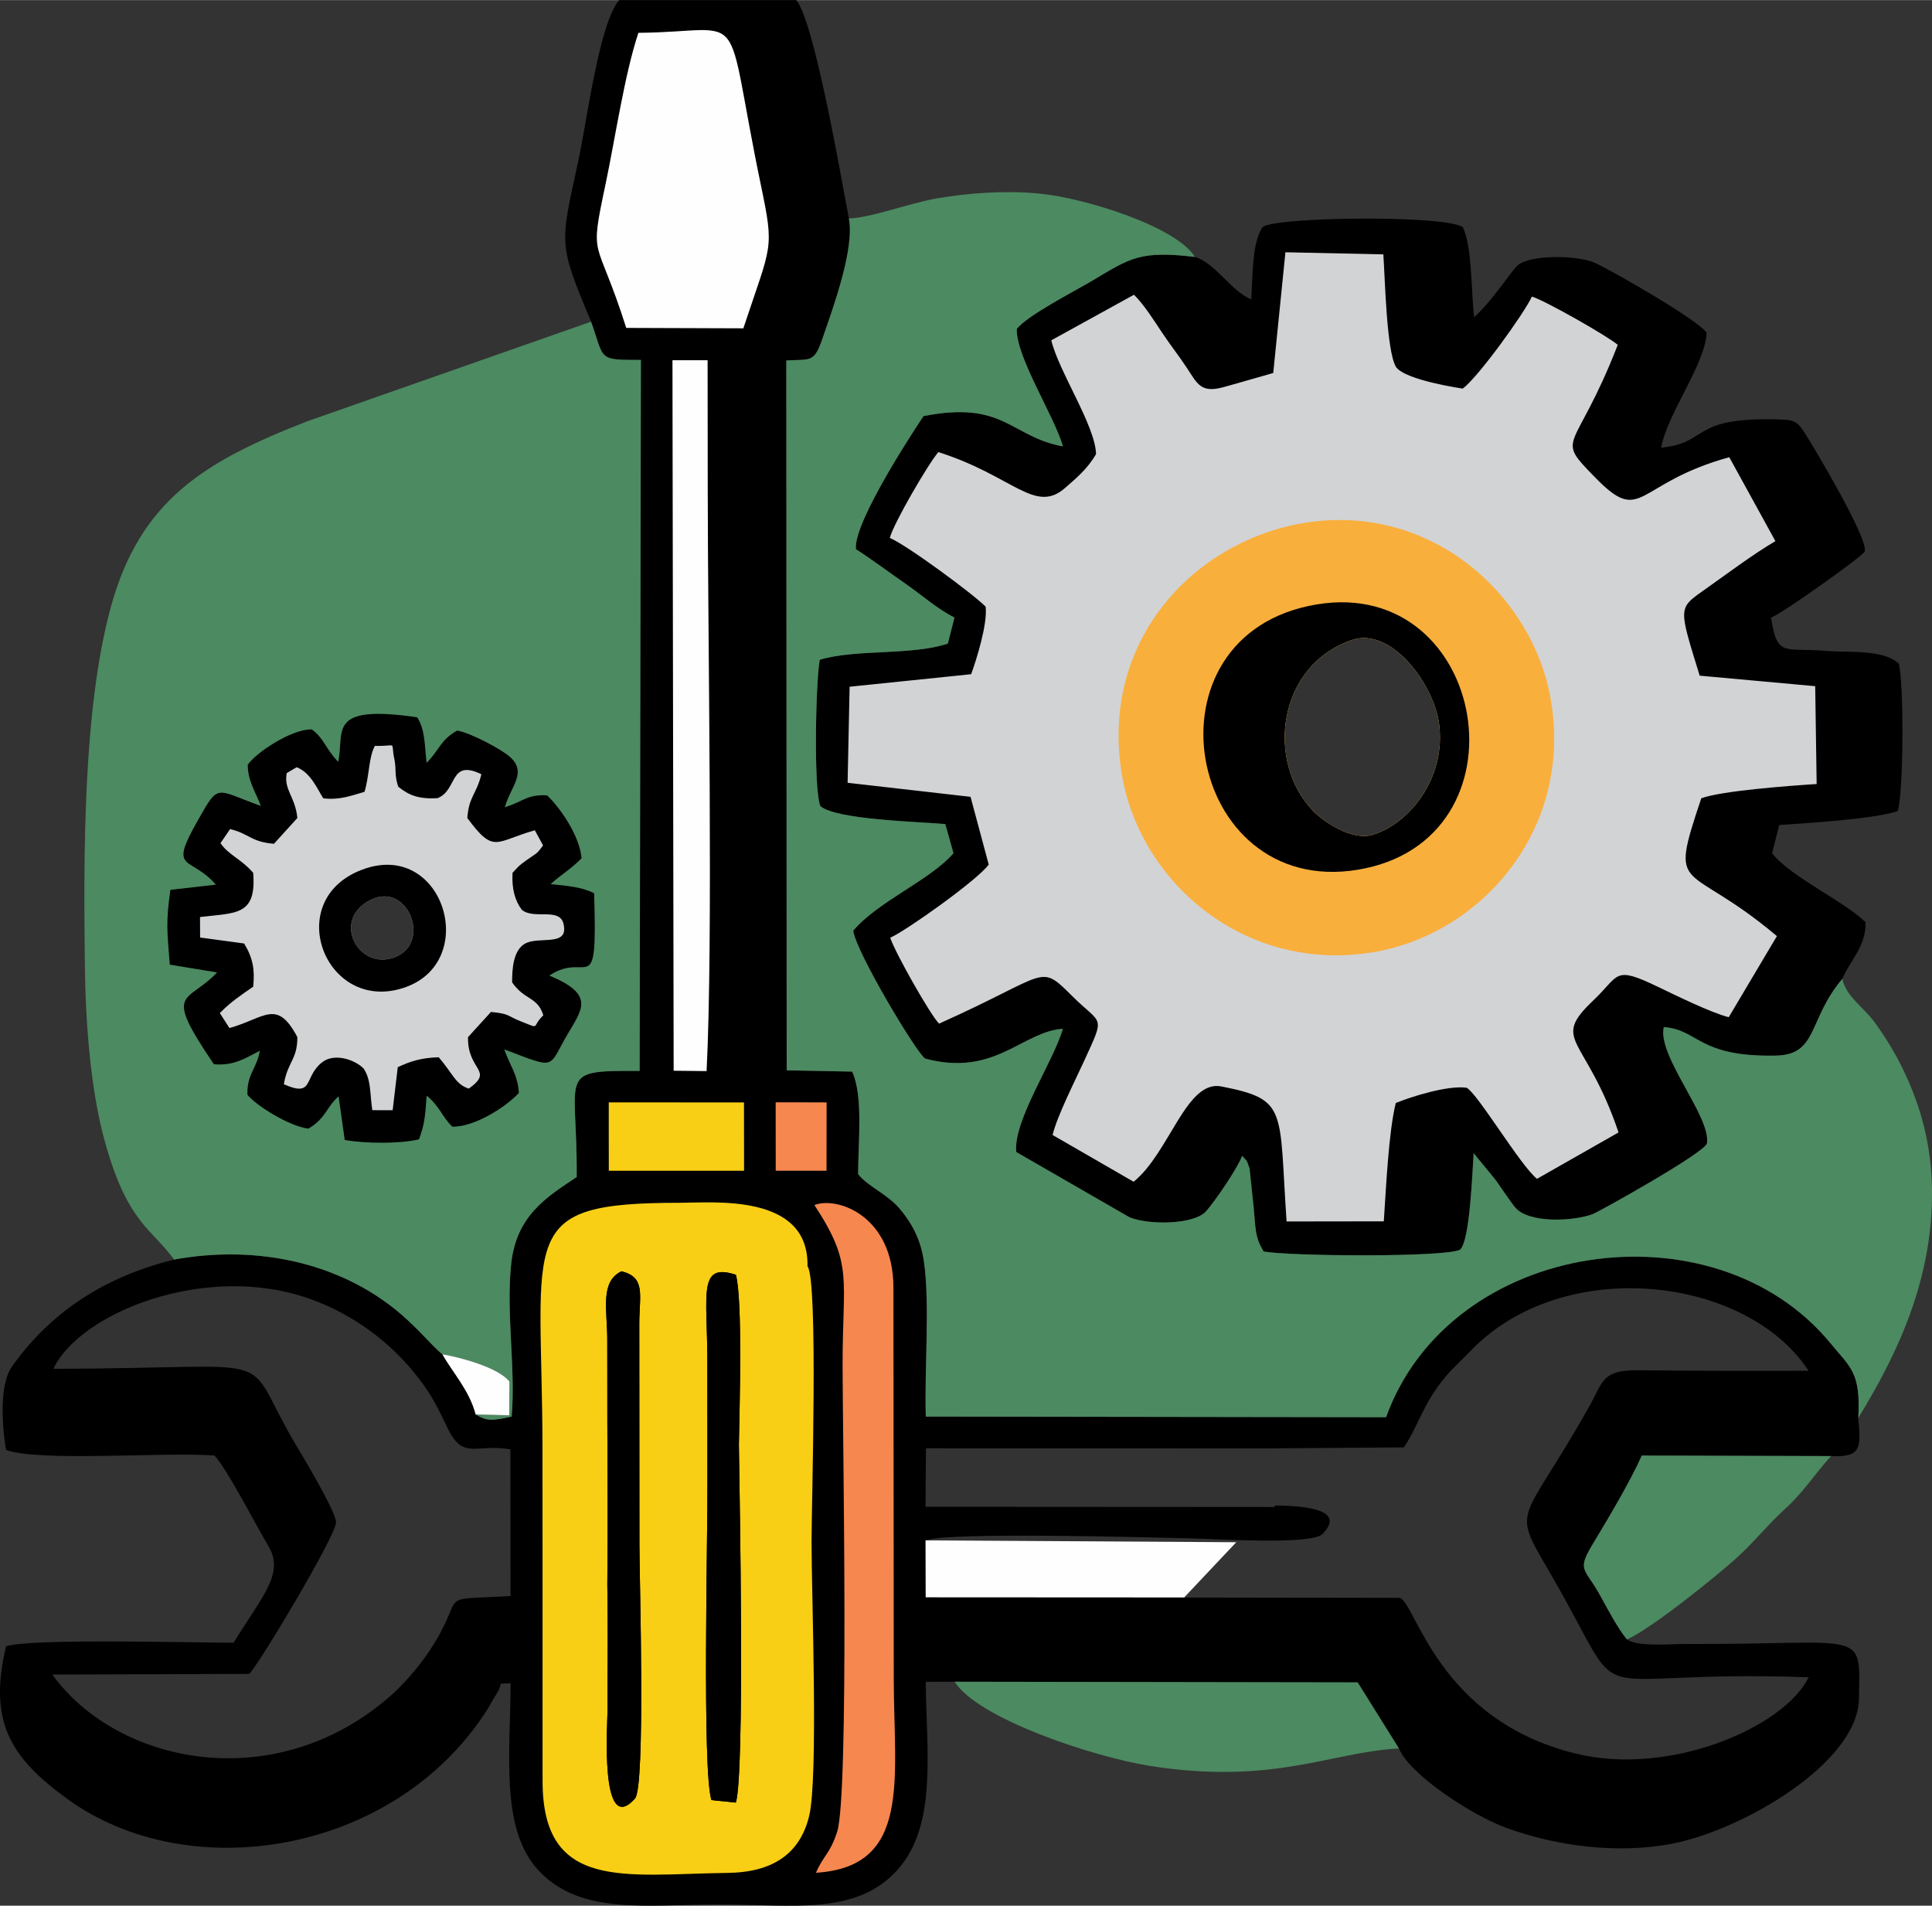 <?xml version="1.0" encoding="UTF-8"?> <svg xmlns="http://www.w3.org/2000/svg" xmlns:xlink="http://www.w3.org/1999/xlink" xmlns:xodm="http://www.corel.com/coreldraw/odm/2003" xml:space="preserve" width="1095px" height="1080px" version="1.0" style="shape-rendering:geometricPrecision; text-rendering:geometricPrecision; image-rendering:optimizeQuality; fill-rule:evenodd; clip-rule:evenodd" viewBox="0 0 1010.63 996.67"><rect x="0" y="0" width="1010.63" height="996.67" fill="#333333" stroke="none"/> <defs> <style type="text/css"> .fil1 {fill:#D2D3D5} .fil6 {fill:#F5874F} .fil2 {fill:#4C8A61} .fil0 {fill:black} .fil4 {fill:#F8CF15} .fil3 {fill:#F9AF3C} .fil5 {fill:#FEFEFE} </style> </defs> <g id="Camada_x0020_1">  <path class="fil0" d="M309.21 168.18c7.14,20.3 3.28,19.96 26.05,20.01l-0.66 371.86c-44,-0.14 -32.44,0.57 -32.93,55.52 -15.92,10.57 -31.6,20.26 -34.27,45.49 -2.74,25.85 2.45,55.15 0.25,79.78 -10.13,2.22 -12.78,2.56 -18.83,-1.1 -3.29,-12.67 -12.3,-22.26 -17.4,-31.47 -5.52,-4.28 -13.42,-14.61 -25.54,-24.17 -31.85,-25.11 -74.48,-32.77 -114.8,-25.36 -36.41,8.95 -64.86,27.67 -84.88,56.04 -6.66,9.43 -5.11,31.26 -3.06,43.49 17.01,6.4 83.39,0.99 109.05,2.93 6.77,7.37 21.65,36.33 28.36,47.65 8.35,14.06 -3.42,26.03 -18.37,50.28 -21.35,0 -106.34,-2.38 -119.03,1.88 -9.27,39.31 2.07,58 32,79.77 63.52,46.2 170.48,29.17 219.04,-45.58 1.58,-2.44 3.6,-6.2 5.36,-9 4.62,-7.32 -0.81,-5.3 7.54,-5.88 0.01,35.88 -5.81,76.3 14.86,98.19 22.02,23.32 57.06,17.5 94.28,17.49 38.46,-0.01 71.87,6.08 93.47,-18.35 20.68,-23.39 14.89,-61.83 14.55,-98.09l15.12 -0.04 210.82 0.34 21.61 34.58c5.63,13.69 37.92,34.8 55.85,41.4 25.7,9.46 58.38,14.16 87.93,8.22 36.3,-7.29 96.21,-42.04 96.84,-75.62 0.7,-37.36 3.73,-28.26 -90.63,-28.65 -8.02,-0.04 -25.19,1.62 -30.73,-2.39 -4.87,-5.77 -10.57,-16.8 -14.62,-24.06 -7.12,-12.74 -11.58,-11.92 -3.85,-24.82 8.04,-13.4 20.21,-33.55 26.2,-47.29l99.03 0.27c16.09,0.75 15.62,-4.5 14.24,-19.93 1.31,-23.79 -3.87,-26.15 -14.75,-39.32 -60.84,-73.66 -198.56,-54.41 -232.26,38.93l-240.76 -0.34c-0.8,-24.21 2.24,-58.36 -0.95,-80.91 -1.65,-11.66 -6.31,-20.21 -12.65,-27.73 -6.61,-7.84 -16.76,-11.7 -21.81,-18.16 0,-16.74 2.76,-40.77 -3.1,-53.62l-34.26 -0.66 -0.2 -371.28c11.88,-0.8 14.39,1.49 18.42,-10.09 6.37,-18.28 17.35,-48.41 14.31,-64.2 -4.38,-22.96 -18,-102.5 -27.5,-114.19l-92.68 0c-10.39,12.11 -16.71,62.48 -21.29,83.73 -9.64,44.71 -10.71,43 6.63,84.45zm-281.3 547.67c125.26,-0.11 96.54,-11.2 126.86,39.78 3.72,6.25 21.06,35.06 21.03,40.55 -0.03,6.95 -40.87,75.18 -45.43,79.25l-103 0.35c34.22,47.25 117.02,64.02 177.25,10.84 6.01,-5.32 14.12,-14.35 19.91,-23.06 20.89,-31.43 0.94,-26.52 42.53,-28.84l-0.07 -76.73c-18.78,-3.17 -24.74,6.11 -33.16,-11.74 -6.09,-12.91 -9.69,-19.3 -17.88,-29.24 -11.81,-14.34 -30.16,-29.4 -54.22,-37.87 -54.08,-19.06 -119.83,7.29 -133.82,36.71zm638.61 72.29c0.16,-0.27 0.33,-0.53 0.51,-0.78 18.27,0.17 36.7,2.78 24.74,14.92 -5.78,5.86 -56.18,2.54 -67.88,2.28 -22.24,-0.5 -127.74,-3.48 -139.75,1.04l109 29.85 139.04 0.2c8.5,2.66 19.97,63.83 92.2,81.49 49,11.98 108.65,-13.58 121.76,-39.94 -127.02,-4.53 -90.43,22.06 -136.24,-56.19 -19.68,-33.62 -13.68,-23.04 21.45,-85.49 7.43,-13.21 6.57,-19.1 25.75,-18.9 29.61,0.32 59.33,0.37 88.95,0.27 -32.34,-49.58 -128.12,-60.85 -176.65,-10.56 -8.25,8.55 -12.9,11.89 -20.03,22.91 -5.59,8.65 -9.76,20.3 -15.04,27.72l-70.24 0.52 -179.74 -0.04 -0.21 30.59 156.08 0.09 0 0.02c0.22,0 0.48,-0.01 0.77,-0.02l25.53 0.02z"></path> <path class="fil0" d="M625.04 134.33c-28.67,-3.45 -33.91,0.66 -53.21,12.14 -10.55,6.27 -33.88,18.1 -39.94,25.46 -0.56,14.45 19.64,45.68 24.15,61.48 -27.45,-4.96 -30.63,-24.19 -72.95,-15.83 -0.01,0.01 -36.88,54.64 -35.36,69.59 8.49,5.47 16.94,11.82 26.26,18.3 8.4,5.84 16.62,13.18 25.3,17.44l-3.47 13.64c-18.73,6.32 -48.78,2.8 -66.99,8.48 -2.07,10.21 -3.4,68.32 0.37,76.61 8.72,7.03 50.15,7.99 65.29,9.32l4.28 15.24c-12.48,14.29 -39.14,24.93 -52.43,40.47 1.13,10.75 33.68,65.04 37.66,66.95 36.37,9.74 50.74,-14.18 71.97,-15.6 -4.76,16.95 -25.94,47.79 -24.39,64.44l59.36 34.2c10.29,4.09 33.79,3.85 40.04,-3.27 4.96,-5.65 16.71,-22.99 18.76,-28.9 2.79,3.15 2.03,1.27 3.9,6.59l2.17 20.58c1.05,11.25 0.62,15.2 5.15,22.81 13.31,2.56 94.34,3.12 102.68,-0.84 5.32,-3.97 6.61,-42.08 7.23,-50.55l11.58 14.14c3.07,4.3 7.74,11.39 10.22,14.32 6.98,8.25 30.19,7.27 40.51,3.4 3.29,-1.24 57.67,-31.55 59.71,-36.88 2.39,-13.87 -26.14,-45.87 -22.54,-60.94 18.49,1.46 17.8,15.75 58.66,14.93 22.09,-0.45 16.67,-18.93 34.71,-40.15 4.58,-10.56 12.38,-16.84 12.14,-29.62 -10.84,-10.75 -39.68,-24.04 -48.89,-36.08l3.73 -14.73c15.64,-1.13 49.58,-3.11 62.02,-7.33 3,-9.41 3.28,-66.68 0.56,-77.04 -8.1,-7.74 -26.47,-5.74 -38.1,-6.72 -21.94,-1.84 -25.49,3.59 -28.75,-17.37 6.38,-2.62 45.29,-30.2 48.96,-34.47 2.39,-6.28 -26.5,-54.59 -31.35,-62.21 -4.22,-6.63 -6.08,-6.84 -15.02,-7.04 -45.43,-1.04 -34.55,12.22 -60.12,14.8 3.55,-18.39 23.11,-43.57 23.82,-60.11 -4.4,-6.66 -48.87,-32.15 -58.31,-36.49 -9.23,-4.23 -34.61,-4.5 -40.79,1.51 -3.57,3.47 -13.37,18.78 -22.5,26.81 -1.61,-12.94 -0.96,-37.05 -5.96,-47.1 -9.78,-6.39 -97.1,-5.37 -104.55,-0.11 -5.77,7.64 -5.3,26.47 -6.07,37.96 -11.34,-4.94 -18.28,-18.72 -29.5,-22.23zm82.02 200.37c-38.96,13.49 -45.05,63.67 -20.15,89.43 5.05,5.22 20.26,15.97 31.48,12.37 19.33,-6.21 38,-29.77 34.43,-57.8 -2.67,-20.93 -25.11,-51.15 -45.76,-44z"></path> <path class="fil1" d="M666.03 195.03c-7.44,2.06 -17.79,5.16 -26.17,7.44 -11.48,3.11 -13.49,-1.66 -18.59,-9.48 -4.59,-7.03 -8.46,-11.68 -13.5,-19.24 -3.87,-5.81 -9.31,-14.49 -14.58,-19.65l-43.26 23.83c3.89,16.3 22.96,44.5 23.42,59.5 -4.66,8.07 -10.74,12.87 -15.97,17.52 -15.97,14.22 -27.2,-6.07 -66.53,-18.55 -5.37,6.27 -23.28,37 -25.41,44.9 8.31,3.31 43.22,28.98 50.16,35.95 1.02,9.18 -4.8,27.63 -7.59,35.32l-63.58 6.55 -1.05 50.24 64.31 7.34 9.51 35.43c-5.6,7.9 -43.25,34.67 -51.52,38.26 2.55,7.88 21.17,40.7 25.56,44.94 58.51,-26.19 51.89,-32.01 69.94,-14.12 15.32,15.18 17.15,9.1 5.84,33.82 -4.71,10.29 -14.02,28.57 -16.41,38.54l42.39 24.46c18.77,-15.2 27.56,-53.44 45.84,-49.86 35.03,6.86 30.11,11.55 34.17,70.63l50.86 -0.07c1.2,-17.75 2.52,-47.02 6.28,-61.9 8.04,-3.27 26.97,-9.33 37.02,-7.98 5.57,2.71 28.42,41.12 36.84,47.64l42.65 -24.26c-17.21,-50.97 -36.05,-47.39 -12.99,-69.26 13.74,-13.03 10.25,-18.11 33.51,-6.94 9.35,4.49 27.51,13.45 37.12,15.94l25.19 -42.42c-47.97,-40.46 -56.91,-20.29 -39.55,-72.08 10.56,-3.94 46.08,-6.55 60.35,-7.47l-0.76 -51.17 -60.43 -5.5c-10.7,-34.78 -11.36,-35.15 1.17,-43.97 12.59,-8.87 26.19,-19.18 38.44,-26.4l-24.13 -43.89c-49.65,13.7 -45.22,36.1 -69.99,10.77 -21.97,-22.47 -10.83,-11.65 11.65,-69.53 -4.53,-4.09 -37.56,-22.99 -44.92,-25.26 -3.55,8.09 -28.19,42.41 -36.2,48.13 -0.01,0 -29.98,-4.31 -34.86,-11.28 -5,-8.2 -5.74,-46.23 -6.64,-58.92l-51.22 -1.1 -6.37 63.15zm41.03 139.67c-38.96,13.49 -45.05,63.67 -20.15,89.43 5.05,5.22 20.26,15.97 31.48,12.37 19.33,-6.21 38,-29.77 34.43,-57.8 -2.67,-20.93 -25.11,-51.15 -45.76,-44z"></path> <path class="fil2" d="M91.08 658.74c40.32,-7.41 82.95,0.25 114.8,25.36 12.12,9.56 20.02,19.89 25.54,24.17 9.39,1.56 29.42,6.96 35.05,14.25l-0.08 17.64 -17.57 -0.42c6.05,3.66 8.7,3.32 18.83,1.1 2.2,-24.63 -2.99,-53.93 -0.25,-79.78 2.67,-25.23 18.35,-34.92 34.27,-45.49 0.49,-54.95 -11.07,-55.66 32.93,-55.52l0.66 -371.86c-22.77,-0.05 -18.91,0.29 -26.05,-20.01l-148.62 52.15c-53.23,20.79 -87.46,40.94 -102.8,97.82 -14.42,53.43 -14.09,129.17 -13.39,187.41 0.35,29.08 2.95,63.97 10.15,90.35 11.94,43.78 24.59,46.31 36.53,62.83zm103.38 -188.41c-21.93,10.18 -6.88,38.18 12.65,30.03 18.45,-7.7 6.36,-38.85 -12.65,-30.03z"></path> <path class="fil2" d="M444.05 114.19c3.04,15.79 -7.94,45.92 -14.31,64.2 -4.03,11.58 -6.54,9.29 -18.42,10.09l0.2 371.28 34.26 0.66c5.86,12.85 3.1,36.88 3.1,53.62 5.05,6.46 15.2,10.32 21.81,18.16 6.34,7.52 11,16.07 12.65,27.73 3.19,22.55 0.15,56.7 0.95,80.91l240.76 0.34c33.7,-93.34 171.42,-112.59 232.26,-38.93 10.88,13.17 16.06,15.53 14.75,39.32 19.78,-32.34 39.15,-71.73 38.56,-119.38 -0.29,-23.69 -5.93,-43.76 -14.99,-62.62 -4.59,-9.55 -9.56,-17.33 -14.57,-24.36 -6.09,-8.53 -15.35,-13.89 -17.34,-23.31 -18.04,21.22 -12.62,39.7 -34.71,40.15 -40.86,0.82 -40.17,-13.47 -58.66,-14.93 -3.6,15.07 24.93,47.07 22.54,60.94 -2.04,5.33 -56.42,35.64 -59.71,36.88 -10.32,3.87 -33.53,4.85 -40.51,-3.4 -2.48,-2.93 -7.15,-10.02 -10.22,-14.32l-11.58 -14.14c-0.62,8.47 -1.91,46.58 -7.23,50.55 -8.34,3.96 -89.37,3.4 -102.68,0.84 -4.53,-7.61 -4.1,-11.56 -5.15,-22.81l-2.17 -20.58c-1.87,-5.32 -1.11,-3.44 -3.9,-6.59 -2.05,5.91 -13.8,23.25 -18.76,28.9 -6.25,7.12 -29.75,7.36 -40.04,3.27l-59.36 -34.2c-1.55,-16.65 19.63,-47.49 24.39,-64.44 -21.23,1.42 -35.6,25.34 -71.97,15.6 -3.98,-1.91 -36.53,-56.2 -37.66,-66.95 13.29,-15.54 39.95,-26.18 52.43,-40.47l-4.28 -15.24c-15.14,-1.33 -56.57,-2.29 -65.29,-9.32 -3.77,-8.29 -2.44,-66.4 -0.37,-76.61 18.21,-5.68 48.26,-2.16 66.99,-8.48l3.47 -13.64c-8.68,-4.26 -16.9,-11.6 -25.3,-17.44 -9.32,-6.48 -17.77,-12.83 -26.26,-18.3 -1.52,-14.95 35.35,-69.58 35.36,-69.59 42.32,-8.36 45.5,10.87 72.95,15.83 -4.51,-15.8 -24.71,-47.03 -24.15,-61.48 6.06,-7.36 29.39,-19.19 39.94,-25.46 19.3,-11.48 24.54,-15.59 53.21,-12.14 -9.26,-15.52 -56.65,-30.76 -81.38,-33.15 -17.46,-1.69 -36.4,-0.42 -53.59,2.52 -13.87,2.37 -34.93,10.27 -46.02,10.49z"></path> <path class="fil3" d="M680.02 273.84c-56.4,10.34 -104.87,61.87 -93.12,131.48 9.48,56.11 64.47,103.92 131.71,92.61 55.93,-9.4 104.48,-63.91 92.54,-132.4 -9.55,-54.74 -63.67,-104.06 -131.13,-91.69zm27.04 60.86c-38.96,13.49 -45.05,63.67 -20.15,89.43 5.05,5.22 20.26,15.97 31.48,12.37 19.33,-6.21 38,-29.77 34.43,-57.8 -2.67,-20.93 -25.11,-51.15 -45.76,-44z"></path> <path class="fil0" d="M176.92 398.41c-6.79,-6.99 -7.2,-12.15 -13.87,-16.98 -10.72,-0.16 -29.31,12.3 -33.45,18.53 -0.03,8.22 4.09,14.26 6.87,21.52 -24.27,-8.72 -21.75,-12.19 -33.08,7.73 -15.56,27.37 -3.91,17.9 9.54,33.44l-23.8 2.7c-2.45,17.54 -1.65,21.45 -0.31,39.12l24.74 4.08c-15.98,16.85 -28.58,8.28 -1.68,48.01 10.25,0.93 16.51,-3.09 24.04,-7.08 -1.53,9.35 -6.81,12.16 -6.49,23.02 4.3,5.55 21.89,16.54 31.88,17.75 9.16,-5.42 9.26,-11.05 15.82,-16.93l3.2 22.85c11.18,1.94 28.47,2.05 38.82,-0.3 2.94,-7.77 3.27,-12.13 4.02,-22.88 6.61,5.26 8.17,11.18 13.42,16.21 11.64,0.33 28.26,-10.44 34.84,-17.64 -0.72,-9.95 -4.59,-13.96 -7.65,-22.79 27.94,10.63 22.59,9.97 33.14,-7.95 7.76,-13.16 14.32,-20.7 -9.55,-30.63 20.34,-13.62 25.22,14.76 23.42,-43.02 -6.32,-3.32 -14.05,-3.94 -22.75,-4.79 5.14,-4.81 10.61,-7.8 16.17,-13.55 -0.94,-11.52 -10.99,-26.27 -18.04,-32.89 -10.56,-0.64 -12.46,3.38 -22.09,6.17 3.19,-11.04 11.69,-18.02 2.88,-26.11 -4.57,-4.21 -21.04,-12.86 -27.87,-13.96 -9.06,5.26 -9.06,10.07 -15.94,16.9 -1.12,-9.75 -0.74,-17.2 -4.9,-23.83 -47.75,-6.96 -37.9,7.51 -41.33,23.3zm17.54 71.92c-21.93,10.18 -6.88,38.18 12.65,30.03 18.45,-7.7 6.36,-38.85 -12.65,-30.03z"></path> <path class="fil1" d="M190.67 414.09c-6.94,1.96 -12.63,4.38 -21.56,3.41 -3.08,-4.86 -6.71,-13.6 -13.94,-16.27l-5.19 3.07c-1.66,8.7 4.52,12.38 5.57,23.48l-12.24 13.49c-12.46,-1.11 -12.61,-5.17 -22.93,-7.7l-5.05 7.35c4.22,6.21 10.66,8.13 17.11,15.52 1.87,22.69 -9.21,20.84 -27.81,23.14l0.05 10.7 23.02 3.13c4.66,7.62 5.66,13.81 4.75,22.59 -6.17,4.27 -11.63,7.86 -17.46,13.8l5.04 7.84c18.53,-5.17 24.77,-15.59 35.53,4.76 -0.05,12 -5.09,12.75 -7.07,24.63 16,7.1 10.15,-3.72 19.98,-11.47 6.27,-4.94 16.81,-1.61 21.66,3.16 4.15,6.06 3.26,13.19 4.63,21.87l10.64 0.03 2.67 -22.52c6.42,-3.01 12.12,-4.92 21.43,-5.18 7.66,8.95 8.84,14.22 15.73,16.39 13.52,-9.68 -0.77,-9.25 -0.42,-26.91l12.01 -13.18c10.06,0.95 8.28,2.04 15.58,4.89 10.88,4.26 5.26,3.13 11.81,-3.16 -3.12,-9.91 -9.63,-7.61 -16.32,-17.2 -0.04,-6.63 0.51,-16.36 6.35,-20.04 7.24,-4.57 23.64,1.97 20.51,-10.67 -2.14,-8.62 -15.39,-1.99 -21.77,-7.23 -3.62,-4.73 -5.35,-11.16 -4.87,-19.37 3.52,-3.76 3,-3.48 7.34,-6.62 5.32,-3.85 4.99,-2.7 8.63,-7.71l-4.31 -7.9c-20.8,5.83 -21.23,12.63 -35.31,-6.43 0.73,-11.18 4.87,-12.48 7.34,-22.91 -16.91,-8.1 -12.3,8.43 -22.94,12.53 -9.53,0.54 -14.74,-1.3 -20.54,-5.99 -2.13,-6.32 -0.89,-9.03 -2.01,-14.3 -2.16,-10.17 2.1,-6.7 -10.2,-7.06 -3.27,5.85 -2.85,15.55 -5.44,24.04zm3.79 56.24c-21.93,10.18 -6.88,38.18 12.65,30.03 18.45,-7.7 6.36,-38.85 -12.65,-30.03z"></path> <path class="fil4" d="M317.69 828.55c0.32,-28.44 0.1,-57.11 0.01,-85.56 -0.04,-14.33 0.02,-28.66 -0.04,-42.99 -0.06,-15.11 -3.83,-29.68 7.4,-35.13 12.86,3.03 9.4,12.56 9.35,26.93l0.07 116.28c0,17.26 3.27,126.33 -2.33,132.57 -18.57,20.71 -14.34,-39.54 -14.35,-46.2 -0.03,-21.92 0.28,-44.01 -0.11,-65.9zm52.37 -53.36c0.06,-20.96 -0.06,-41.94 -0.04,-62.9 0.03,-35.43 -5.17,-52.15 14.93,-45.61 3.59,13.73 1.88,70.06 1.56,88.85 0.4,28.15 3.13,171.3 -1.58,187.21l-12.76 -1.3c-4.93,-14.89 -1.92,-138.91 -2.11,-166.25zm52.34 -112.98c0.85,-38.3 -49.38,-33.17 -66.64,-33.18 -86.72,0 -72.2,16.26 -71.99,128.29 0.06,33.97 0.02,67.95 0.05,101.93 -0.08,24.01 0.05,48.05 0,72.07 -0.11,58.18 43.54,48.83 96.6,48.21 23.83,-0.29 38.03,-9.99 42.85,-29.77 4.88,-19.99 1.26,-115.35 1.25,-143.32 -0.01,-19.58 3.57,-137.16 -2.12,-144.23z"></path> <path class="fil0" d="M688.74 316.08c-93.66,15.58 -68.61,153.7 21.56,138.75 91.62,-15.19 68.16,-153.69 -21.56,-138.75zm18.32 18.62c-38.96,13.49 -45.05,63.67 -20.15,89.43 5.05,5.22 20.26,15.97 31.48,12.37 19.33,-6.21 38,-29.77 34.43,-57.8 -2.67,-20.93 -25.11,-51.15 -45.76,-44z"></path> <path class="fil5" d="M327.59 171.45l61.26 0.21c14.7,-44.4 16.32,-40.56 9.23,-74.63 -20.25,-97.31 -5.04,-80.44 -64.13,-79.92 -7.2,21.49 -12.22,55.63 -17.12,78.84 -8.77,41.52 -5.03,25.76 10.76,75.5z"></path> <path class="fil6" d="M426.02 630.22c20.5,31.23 14.7,37.6 14.73,84.11 0.03,35.34 3.52,224.35 -2.87,243.8 -3.84,11.68 -7.08,12.08 -11.06,21.32 50.07,-3.1 40.78,-48.79 40.71,-101.37l-0.17 -204.68c-0.06,-37.89 -29.77,-47.83 -41.34,-43.18z"></path> <path class="fil2" d="M731.8 914.44l-21.61 -34.58 -210.82 -0.34c12.2,19.46 73.1,39.41 101.76,43.96 64.98,10.33 95.07,-7.25 130.67,-9.04z"></path> <path class="fil5" d="M351.81 219.01l0.58 340.95 17.23 0.19c3.5,-68.47 0.62,-226.73 0.6,-304.3l-0.07 -67.49 -18.38 -0.02 0.04 30.67z"></path> <path class="fil2" d="M851.06 857.4c12.88,-5.57 47.88,-33.98 57.46,-42.72 9.77,-8.92 16.49,-17.63 25.41,-25.7 9.58,-8.68 15.75,-18.58 23.89,-27.48l-99.03 -0.27c-5.99,13.74 -18.16,33.89 -26.2,47.29 -7.73,12.9 -3.27,12.08 3.85,24.82 4.05,7.26 9.75,18.29 14.62,24.06z"></path> <path class="fil0" d="M370.06 775.19c0.19,27.34 -2.82,151.36 2.11,166.25l12.76 1.3c4.71,-15.91 1.98,-159.06 1.58,-187.21 0.32,-18.79 2.03,-75.12 -1.56,-88.85 -20.1,-6.54 -14.9,10.18 -14.93,45.61 -0.02,20.96 0.1,41.94 0.04,62.9z"></path> <path class="fil0" d="M317.69 828.55c0.39,21.89 0.08,43.98 0.11,65.9 0.01,6.66 -4.22,66.91 14.35,46.2 5.6,-6.24 2.33,-115.31 2.33,-132.57l-0.07 -116.28c0.05,-14.37 3.51,-23.9 -9.35,-26.93 -11.23,5.45 -7.46,20.02 -7.4,35.13 0.06,14.33 0,28.66 0.04,42.99 0.09,28.45 0.31,57.12 -0.01,85.56z"></path> <polygon class="fil5" points="619.44,835.45 646.69,806.56 484.14,805.6 484.22,835.38 "></polygon> <path class="fil0" d="M190.96 454.26c-44.33,14.99 -21.3,76.1 20.3,62.31 39.84,-13.21 21.19,-76.35 -20.3,-62.31zm3.5 16.07c-21.93,10.18 -6.88,38.18 12.65,30.03 18.45,-7.7 6.36,-38.85 -12.65,-30.03z"></path> <polygon class="fil4" points="318.44,591.52 318.47,612.28 389.22,612.27 389.18,576.55 318.45,576.5 "></polygon> <polygon class="fil6" points="405.76,585.38 405.78,612.28 432.35,612.27 432.4,576.53 415.12,576.48 405.75,576.48 "></polygon> <path class="fil5" d="M248.82 739.74l17.57 0.42 0.08 -17.64c-5.63,-7.29 -25.66,-12.69 -35.05,-14.25 5.1,9.21 14.11,18.8 17.4,31.47z"></path> </g> </svg> 